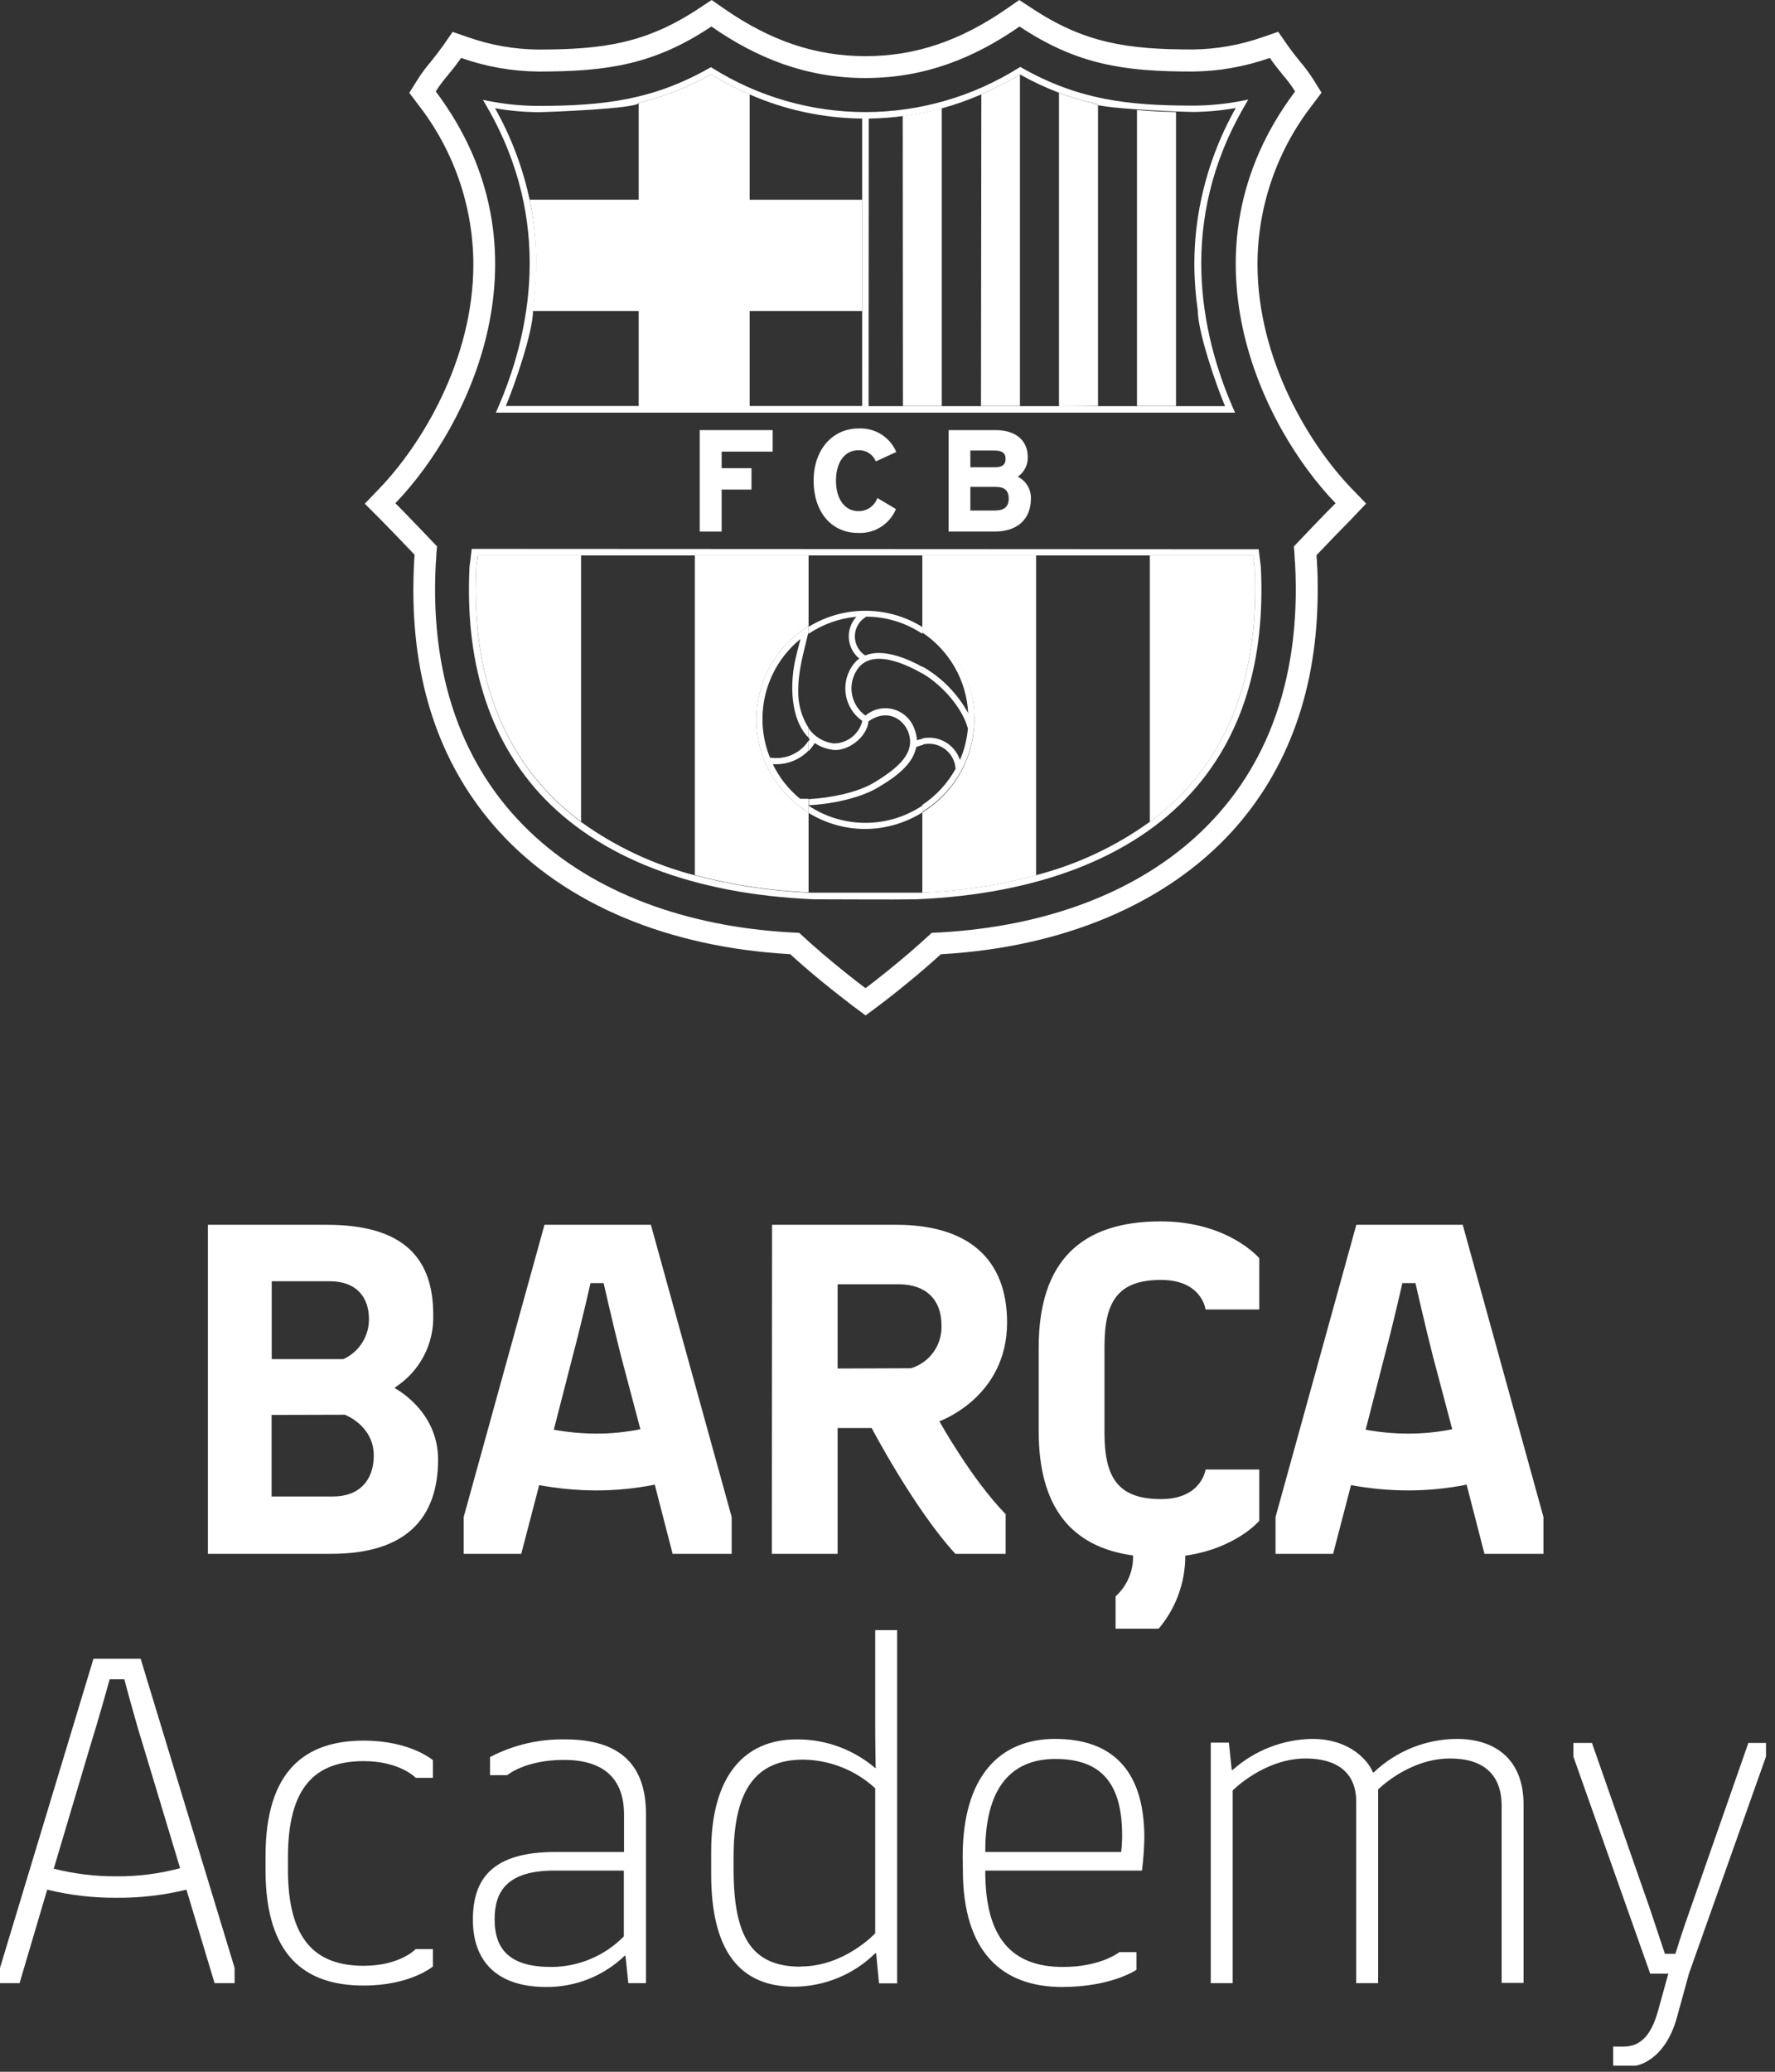 <svg width="210" height="245" viewBox="0 0 210 245" fill="none" xmlns="http://www.w3.org/2000/svg">
<rect x="0" y="0" width="210" height="245" fill="#333333" stroke="none"/>
<path d="M161.627 59.55L159.862 57.72C154.979 52.643 148.773 42.593 148.773 31.238C148.791 24.403 151.082 17.769 155.285 12.379L156.349 10.96L155.414 9.453C154.929 8.688 154.39 7.959 153.802 7.269C153.375 6.746 152.94 6.214 152.343 5.367L151.223 3.756L149.386 4.392C146.72 5.33 143.918 5.822 141.093 5.851C133.356 5.851 128.287 5.093 122.041 0.951L120.582 0L119.147 0.999C113.619 4.836 108.3 6.641 102.392 6.641C96.485 6.641 91.158 4.836 85.629 0.999L84.195 0L82.736 0.967C76.498 5.101 71.453 5.859 63.684 5.859C60.859 5.833 58.057 5.343 55.391 4.408L53.553 3.772L52.433 5.384C51.845 6.189 51.402 6.77 50.974 7.294C50.383 7.98 49.844 8.71 49.363 9.478L48.428 10.977L49.492 12.395C53.693 17.785 55.984 24.419 56.003 31.254C56.003 42.617 49.798 52.659 44.914 57.736L43.157 59.566L44.954 61.363C45.913 62.322 47.63 64.111 49.048 65.602C49.048 65.658 48.992 66.408 48.992 66.408V66.553C48.928 67.657 48.903 68.745 48.903 69.777C48.903 81.309 52.304 90.908 59.05 98.33C66.859 106.922 79.061 112.031 93.487 112.837C97.065 116.109 100.74 118.817 100.869 118.938L102.408 120.082L103.948 118.938C104.117 118.809 107.736 116.109 111.314 112.845C125.732 112.039 137.909 106.913 145.751 98.338C152.488 90.916 155.897 81.326 155.897 69.785C155.897 68.713 155.897 67.625 155.809 66.561V66.416C155.809 66.416 155.76 65.723 155.752 65.658C157.066 64.28 158.839 62.435 159.854 61.419L161.627 59.55ZM153.077 64.619C153.206 65.924 153.133 65.876 153.222 66.642C154.761 95.655 134.597 109.299 110.234 110.314C106.502 113.796 102.4 116.859 102.4 116.859C102.4 116.859 98.274 113.796 94.551 110.314C70.188 109.299 50.016 95.623 51.555 66.642C51.651 65.836 51.555 65.924 51.708 64.619C50.306 63.136 47.993 60.726 46.776 59.509C55.52 50.426 65.715 29.65 51.555 10.816C52.49 9.316 53.167 8.825 54.553 6.85C57.49 7.887 60.578 8.431 63.692 8.462C71.808 8.462 77.393 7.656 84.162 3.135C89.554 6.883 95.397 9.228 102.392 9.228C109.388 9.228 115.231 6.883 120.622 3.135C127.432 7.656 132.977 8.462 141.093 8.462C144.207 8.43 147.294 7.885 150.232 6.85C151.618 8.825 152.295 9.316 153.222 10.816C139.07 29.65 149.265 50.426 158.009 59.509C156.784 60.726 154.471 63.144 153.077 64.619Z" fill="white"/>
<path d="M55.81 64.909L55.665 66.158L55.552 66.964C54.988 78.134 57.768 87.112 63.813 93.793C70.76 101.409 81.994 105.753 96.324 106.349H96.566C100.869 106.349 104.931 106.398 108.388 106.349C122.726 105.753 133.968 101.409 140.907 93.793C146.96 87.144 149.732 78.134 149.168 66.988L149.063 66.182L148.91 64.957L55.81 64.909ZM56.358 67.02L56.455 66.279C56.455 66.279 56.495 65.965 56.527 65.683H148.265C148.265 65.965 148.33 66.271 148.33 66.271L148.435 67.077C148.483 67.996 148.499 68.906 148.499 69.809C148.499 79.48 145.775 87.362 140.367 93.293C139.053 94.732 137.604 96.041 136.039 97.202C131.984 100.123 127.42 102.263 122.581 103.512C118.181 104.677 113.669 105.366 109.122 105.568H108.396C106.68 105.568 104.802 105.568 102.819 105.568H95.663C91.116 105.366 86.604 104.677 82.204 103.512C77.365 102.263 72.8 100.123 68.745 97.202C67.181 96.046 65.735 94.739 64.425 93.302C59.018 87.37 56.285 79.472 56.285 69.809C56.285 68.866 56.31 67.947 56.358 67.02Z" fill="white"/>
<path d="M121.597 54.085C121.597 52.062 120.163 50.862 117.761 50.862H112.225V62.862H117.673C120.364 62.862 121.968 61.403 121.968 58.953C121.982 58.42 121.843 57.893 121.567 57.436C121.292 56.979 120.891 56.611 120.413 56.374C120.784 56.121 121.087 55.779 121.294 55.379C121.501 54.98 121.605 54.535 121.597 54.085ZM114.803 53.279H117.656C118.825 53.279 118.97 53.811 118.97 54.279C118.97 54.932 118.583 55.254 117.777 55.254H114.803V53.279ZM117.793 60.371H114.803V57.575H117.793C118.849 57.575 119.341 58.018 119.341 58.961C119.341 59.904 118.809 60.364 117.793 60.364V60.371Z" fill="white"/>
<path d="M101.538 53.247C101.959 53.222 102.377 53.324 102.739 53.539C103.101 53.755 103.39 54.074 103.569 54.456L103.625 54.561L106.043 53.449L105.987 53.336C105.605 52.501 104.981 51.801 104.197 51.325C103.412 50.85 102.503 50.621 101.586 50.668C98.451 50.668 96.259 53.215 96.259 56.85C96.259 60.484 98.322 63.023 101.506 63.023C102.435 63.074 103.358 62.842 104.153 62.357C104.947 61.872 105.575 61.157 105.954 60.307L106.003 60.202L103.819 58.905L103.754 59.01C103.575 59.443 103.269 59.812 102.877 60.068C102.484 60.324 102.023 60.455 101.554 60.444C99.942 60.444 98.903 59.002 98.903 56.85C98.903 54.698 99.91 53.247 101.538 53.247Z" fill="white"/>
<path d="M91.416 53.408V50.862H82.784V62.862H85.379V57.897H88.909V55.367H85.379V53.408H91.416Z" fill="white"/>
<path d="M58.897 48.259L58.663 48.798H146.122L145.88 48.259C142.084 39.53 139.239 26.249 147.258 12.508L147.685 11.774L146.879 11.936C144.983 12.301 143.056 12.487 141.125 12.492C133.324 12.492 127.513 11.766 120.904 8.027L120.711 7.914L120.517 8.027C115.095 11.431 108.826 13.243 102.424 13.257C96.015 13.261 89.733 11.459 84.299 8.059L84.106 7.946L83.904 8.059C77.304 11.799 71.493 12.524 63.684 12.524C61.755 12.52 59.831 12.334 57.938 11.968L57.132 11.807L57.559 12.54C65.546 26.249 62.701 39.53 58.897 48.259ZM102.779 14.023C104.219 14.003 105.657 13.893 107.083 13.693C107.687 13.612 108.284 13.515 108.88 13.402L109.283 13.322C109.976 13.185 110.669 13.016 111.362 12.83C112.966 12.393 114.536 11.841 116.061 11.178L117.237 10.646L117.415 10.558C118.132 10.219 118.841 9.856 119.55 9.462C119.929 9.252 120.3 9.034 120.679 8.809C122.155 9.638 123.69 10.357 125.272 10.96C126.03 11.243 126.788 11.501 127.545 11.726H127.601L128.698 12.024H128.754L129.89 12.29V12.435C132.308 12.951 140.222 13.241 141.076 13.241C142.795 13.231 144.51 13.075 146.202 12.774C144.295 16.153 142.915 19.802 142.108 23.597C141.58 26.067 141.31 28.584 141.302 31.109C141.305 32.996 141.443 34.882 141.713 36.75C141.713 39.224 143.881 45.567 144.937 48.033H102.763L102.779 14.023ZM62.66 23.613C61.849 19.823 60.468 16.176 58.566 12.798C60.256 13.099 61.968 13.255 63.684 13.265C64.699 13.265 75.563 12.846 75.563 12.161C78.549 11.446 81.419 10.315 84.09 8.801C85.57 9.69 87.108 10.482 88.692 11.17C92.893 13.006 97.421 13.976 102.005 14.023V48.017H59.84C60.871 45.599 63.063 39.232 63.063 36.734C63.334 34.865 63.471 32.98 63.474 31.092C63.461 28.578 63.188 26.072 62.66 23.613Z" fill="white"/>
<path d="M63.063 36.758C63.34 34.89 63.481 33.005 63.482 31.117C63.477 33.005 63.337 34.89 63.063 36.758Z" fill="white"/>
<path d="M63.442 31.133C63.44 33.021 63.3 34.906 63.023 36.774H75.563V48.057H88.692V36.774H102.005V23.622H88.692V11.17C87.108 10.482 85.57 9.69 84.09 8.801C81.419 10.315 78.549 11.446 75.563 12.161V23.613H62.668C63.186 26.086 63.445 28.606 63.442 31.133Z" fill="white"/>
<path d="M129.906 12.451V12.306L128.77 12.04L129.213 12.161C129.213 12.266 129.471 12.363 129.906 12.451Z" fill="white"/>
<path d="M125.288 10.953C126.046 11.243 126.804 11.492 127.561 11.718C126.804 11.492 126.046 11.235 125.288 10.953Z" fill="white"/>
<path d="M129.906 48.017V12.451C129.471 12.363 129.213 12.266 129.213 12.161L128.77 12.04H128.714L127.618 11.742H127.561C126.804 11.517 126.046 11.267 125.288 10.977V48.049L129.906 48.017Z" fill="white"/>
<path d="M134.516 13.008V48.017H139.134V13.249C137.522 13.217 135.999 13.145 134.516 13.008Z" fill="white"/>
<path d="M116.061 48.017H120.671V8.809C120.308 9.034 119.937 9.244 119.566 9.453C118.857 9.848 118.148 10.211 117.431 10.55L117.253 10.638L116.754 10.864L116.101 11.162L116.061 48.017Z" fill="white"/>
<path d="M106.825 48.017H111.419V12.814H111.338C110.645 12.999 109.952 13.169 109.259 13.306L108.856 13.386C108.259 13.499 107.663 13.596 107.059 13.677L106.801 13.717L106.825 48.017Z" fill="white"/>
<path d="M68.745 97.162V65.683H56.527C56.527 65.965 56.455 66.279 56.455 66.279L56.358 67.02C56.31 67.947 56.285 68.866 56.285 69.769C56.285 79.44 59.018 87.33 64.425 93.261C65.735 94.699 67.181 96.006 68.745 97.162Z" fill="white"/>
<path d="M82.204 103.48C86.604 104.644 91.116 105.333 95.663 105.535V96.09C93.774 94.938 92.213 93.32 91.131 91.39C90.048 89.461 89.48 87.285 89.481 85.073C89.481 82.862 90.05 80.688 91.133 78.76C92.215 76.832 93.775 75.215 95.663 74.064V65.683H82.204V103.48Z" fill="white"/>
<path d="M115.279 85.073C115.28 87.28 114.714 89.451 113.636 91.377C112.558 93.303 111.004 94.921 109.122 96.074V105.576C113.669 105.374 118.181 104.685 122.581 103.521C127.42 102.272 131.984 100.132 136.039 97.21C137.604 96.049 139.053 94.74 140.367 93.302C145.775 87.37 148.499 79.472 148.499 69.817C148.499 68.914 148.499 68.004 148.435 67.085L148.33 66.279C148.33 66.279 148.33 65.973 148.265 65.691H136.039V97.178C131.983 100.098 127.419 102.238 122.581 103.488V65.683H109.122V74.08C111.003 75.233 112.556 76.849 113.634 78.773C114.712 80.698 115.279 82.867 115.279 85.073Z" fill="white"/>
<path d="M114.546 84.34C113.317 82.09 111.501 80.215 109.291 78.916L109.122 78.827V79.633C111.451 81.003 113.836 83.663 114.513 86.153C114.401 87.437 114.083 88.694 113.57 89.876C113.275 88.976 112.657 88.218 111.836 87.746C111.015 87.274 110.048 87.123 109.122 87.322V88.055C109.572 87.939 110.043 87.924 110.5 88.011C110.958 88.099 111.39 88.286 111.766 88.561C112.142 88.835 112.452 89.189 112.675 89.598C112.898 90.006 113.028 90.459 113.055 90.924C112.102 92.638 110.753 94.1 109.122 95.187V95.993C111.004 94.84 112.558 93.223 113.636 91.297C114.714 89.37 115.28 87.2 115.279 84.992C115.279 82.787 114.712 80.617 113.634 78.693C112.556 76.768 111.003 75.152 109.122 74V74.806C110.708 75.861 112.024 77.273 112.966 78.928C113.908 80.584 114.449 82.437 114.546 84.34Z" fill="white"/>
<path d="M95.598 95.187H95.663V94.462H94.655C93.298 93.349 92.199 91.955 91.432 90.376H91.722C92.453 90.39 93.179 90.254 93.855 89.977C94.531 89.699 95.144 89.287 95.655 88.764V87.596C95.231 88.247 94.647 88.778 93.958 89.136C93.269 89.495 92.498 89.669 91.722 89.643C91.511 89.642 91.301 89.626 91.093 89.594C90.504 88.143 90.203 86.591 90.207 85.025C90.205 83.212 90.608 81.422 91.386 79.786C92.164 78.149 93.297 76.706 94.704 75.563C94.478 76.458 94.26 77.248 94.083 78.045C93.471 80.85 93.471 85.049 95.655 87.225V86.072C94.824 84.755 94.401 83.221 94.438 81.664C94.438 79.246 95.083 77.183 95.615 74.894H95.655V74.064C93.767 75.215 92.207 76.832 91.124 78.76C90.042 80.688 89.473 82.862 89.473 85.073C89.472 87.285 90.04 89.461 91.123 91.39C92.205 93.32 93.766 94.938 95.655 96.09V95.236L95.598 95.187Z" fill="white"/>
<path d="M109.122 96.074V95.268C107.13 96.599 104.788 97.309 102.392 97.307C99.998 97.311 97.655 96.605 95.663 95.276V96.13C97.681 97.373 100.005 98.032 102.376 98.032C104.763 98.02 107.099 97.342 109.122 96.074Z" fill="white"/>
<path d="M101.328 72.936C101.012 73.275 100.768 73.676 100.612 74.113C100.457 74.55 100.392 75.014 100.423 75.478C100.454 75.941 100.58 76.392 100.792 76.805C101.005 77.218 101.3 77.582 101.659 77.876C101.296 78.15 100.987 78.489 100.748 78.876C100.093 79.897 99.86 81.133 100.098 82.324C100.335 83.514 101.025 84.566 102.022 85.258C101.836 86.015 101.403 86.688 100.791 87.17C100.179 87.652 99.424 87.915 98.645 87.918C98.048 87.849 97.473 87.653 96.959 87.343C96.444 87.033 96.002 86.616 95.663 86.121V87.273L95.808 87.418C95.768 87.499 95.711 87.563 95.663 87.644V88.812C95.94 88.527 96.183 88.21 96.388 87.87C97.039 88.302 97.781 88.578 98.556 88.675C100.249 88.893 102.586 87.209 102.747 85.307C105.076 83.695 106.865 85.154 107.405 86.443C108.469 88.998 106.228 90.843 103.375 92.568C101.417 93.737 98.185 94.373 95.703 94.502V95.228C98.274 95.099 101.643 94.422 103.762 93.189C105.882 91.956 108.001 90.432 108.396 88.353C108.651 88.229 108.923 88.142 109.202 88.095V87.362C108.958 87.399 108.718 87.458 108.485 87.539C108.459 87.051 108.347 86.571 108.155 86.121C107.951 85.573 107.618 85.083 107.184 84.692C106.751 84.3 106.229 84.019 105.664 83.872C105.098 83.725 104.506 83.716 103.936 83.847C103.367 83.977 102.837 84.243 102.392 84.622C101.564 84.03 100.996 83.142 100.805 82.143C100.615 81.144 100.817 80.109 101.369 79.254C102.779 77.006 105.995 77.9 108.936 79.544C109.001 79.58 109.063 79.62 109.122 79.665V78.859C107.018 77.707 104.326 76.7 102.36 77.513C101.973 77.261 101.658 76.914 101.444 76.505C101.231 76.097 101.125 75.639 101.139 75.178C101.153 74.717 101.285 74.267 101.523 73.871C101.761 73.476 102.096 73.148 102.497 72.92C104.856 72.936 107.159 73.642 109.122 74.951V74.145C107.095 72.891 104.759 72.226 102.376 72.227C100.005 72.227 97.681 72.885 95.663 74.129V74.951C97.352 73.813 99.3 73.12 101.328 72.936Z" fill="white"/>
<path d="M95.598 95.187L95.663 95.236V95.187H95.598Z" fill="white"/>
<path d="M0 234.523H2.313L5.585 223.466C8.262 224.121 11.009 224.444 13.765 224.425C16.558 224.45 19.344 224.128 22.058 223.466L25.387 234.523H27.756V232.718L16.642 196.161H11.057L0 232.718V234.523ZM10.606 206.711C11.734 203.1 12.975 198.587 12.975 198.587H14.708C14.708 198.587 15.893 203.1 17.021 206.711L21.309 220.927C18.843 221.586 16.3 221.908 13.749 221.886C11.257 221.899 8.774 221.596 6.359 220.984L10.606 206.711Z" fill="white"/>
<path d="M31.415 221.153C31.415 231.307 36.097 234.805 43.036 234.805C48.565 234.805 51.216 232.548 51.216 232.548V230.493H49.185C49.185 230.493 47.324 232.468 43.036 232.468C37.282 232.468 34.066 229.365 34.066 221.072V219.662C34.066 211.312 37.29 208.266 43.036 208.266C47.324 208.266 49.185 210.241 49.185 210.241H51.216V208.153C51.216 208.153 48.565 205.84 43.036 205.84C36.097 205.84 31.415 209.394 31.415 219.493V221.153Z" fill="white"/>
<path d="M57.978 209.926H60.009C60.009 209.926 62.096 208.121 66.722 208.121C71.348 208.121 73.83 210.265 73.83 214.609V219.009H65.707C58.26 219.009 55.947 222.168 55.947 227.02C55.947 231.702 58.542 234.974 64.635 234.974C68.079 234.998 71.397 233.68 73.887 231.299H74L74.338 234.523H76.425V214.496C76.425 208.742 73.379 205.695 66.891 205.695C63.792 205.63 60.726 206.348 57.978 207.783V209.926ZM65.231 232.605C60.396 232.605 58.518 230.63 58.518 226.963C58.518 223.635 60.041 221.209 65.57 221.209H73.806V228.994C72.689 230.13 71.359 231.033 69.891 231.653C68.424 232.273 66.848 232.596 65.255 232.605H65.231Z" fill="white"/>
<path d="M84.138 221.628C84.138 230.493 87.362 234.942 93.954 234.942C97.543 234.921 100.982 233.505 103.545 230.993H103.658L103.996 234.547H106.14V192.776H103.545V203.946C103.545 206.316 103.601 209.08 103.601 209.08H103.545C100.95 206.869 97.645 205.668 94.236 205.695C87.974 205.695 84.138 210.152 84.138 218.953V221.628ZM94.744 232.573C88.933 232.573 86.79 229.075 86.79 221.008V219.597C86.79 211.812 89.328 208.089 95.026 208.089C98.186 208.129 101.219 209.334 103.545 211.474V228.624C103.545 228.624 99.934 232.548 94.744 232.548V232.573Z" fill="white"/>
<path d="M113.917 221.153C113.917 230.824 118.543 234.974 125.651 234.974C131.518 234.974 134.452 232.943 134.452 232.943V230.856H132.421C132.421 230.856 130.277 232.605 125.764 232.605C119.784 232.605 116.568 229.276 116.568 221.322V221.209H135.105C135.27 219.918 135.364 218.618 135.387 217.317C135.387 208.967 131.212 205.639 124.837 205.639C118.237 205.639 113.893 210.096 113.893 219.573L113.917 221.153ZM116.568 218.896C116.568 210.773 120.179 208.008 124.861 208.008C130.277 208.008 132.759 210.885 132.759 217.035C132.761 217.694 132.723 218.354 132.647 219.009H116.568V218.896Z" fill="white"/>
<path d="M143.244 234.523H145.839V211.732C145.839 211.732 149.563 207.952 154.471 207.952C158.194 207.952 160.451 209.644 160.451 213.029V234.523H163.046V211.619C163.046 211.619 166.656 207.952 171.564 207.952C175.457 207.952 177.657 209.813 177.657 213.537V234.491H180.252V213.368C180.252 208.177 177.029 205.639 172.354 205.639C168.699 205.658 165.188 207.07 162.538 209.588H162.425C161.918 208.29 159.774 205.639 155.261 205.639C151.781 205.687 148.436 206.989 145.839 209.306H145.727L145.388 206.082H143.244V234.523Z" fill="white"/>
<path d="M190.85 242.026V244.283H193.502C193.502 244.283 196.943 243.888 198.41 238.528L199.82 233.395L208.935 207.726V206.114H206.848L200.022 225.634C199.006 228.454 198.216 231.049 198.216 231.049H196.975L195.17 225.634L188.344 206.114H186.144V207.726L195.234 233.395H197.378L196.193 237.682C195.291 241.011 193.88 242.026 192.019 242.026H190.85Z" fill="white"/>
<path d="M24.597 183.75H39.184C48.001 183.75 51.829 179.575 51.829 172.588C51.829 166.81 46.735 164.182 46.735 164.182V164.069C48.167 163.152 49.337 161.879 50.129 160.375C50.922 158.87 51.31 157.186 51.257 155.486C51.257 149.039 48.033 144.84 38.668 144.84H24.597V183.75ZM38.958 151.513C42.335 151.513 43.649 153.568 43.649 155.978C43.66 156.978 43.379 157.96 42.841 158.803C42.303 159.646 41.531 160.314 40.618 160.725H32.148V151.513H38.958ZM40.788 167.301C40.788 167.301 44.221 168.558 44.221 172.137C44.221 174.998 42.561 176.972 39.385 176.972H32.132V167.325L40.788 167.301Z" fill="white"/>
<path d="M54.859 183.75H61.669L63.789 175.626C66.017 176.036 68.277 176.247 70.542 176.255C72.867 176.253 75.185 176.024 77.465 175.57L79.577 183.75H86.564V179.398L77.006 144.84H64.417L54.859 179.398V183.75ZM67.754 160.378C68.721 156.776 69.865 151.739 69.865 151.739H71.413C71.413 151.739 72.557 156.776 73.476 160.378L75.765 169.018C74.051 169.364 72.307 169.536 70.558 169.534C68.869 169.53 67.183 169.376 65.521 169.074L67.754 160.378Z" fill="white"/>
<path d="M91.319 183.75H99.096V168.873H103.126C103.126 168.873 108.138 178.431 113.03 183.75H118.978V179.06C114.949 174.941 111.137 168.075 111.137 168.075C111.137 168.075 119.147 165.27 119.147 156.397C119.147 148.846 114.513 144.84 106.043 144.84H91.343L91.319 183.75ZM99.096 161.837V151.876H106.349C109.492 151.876 111.386 153.649 111.386 156.711C111.435 157.841 111.107 158.954 110.453 159.876C109.799 160.798 108.857 161.477 107.776 161.805L99.096 161.837Z" fill="white"/>
<path d="M122.887 169.243C122.887 178.278 126.779 182.944 134.049 183.943C134.075 184.851 133.905 185.753 133.549 186.588C133.192 187.423 132.659 188.17 131.986 188.779V192.607H137.079C139.122 190.193 140.239 187.13 140.23 183.968C146.234 183.113 148.983 179.849 148.983 179.849V173.781H142.632C142.632 173.781 142.173 177.278 137.369 177.278C132.276 177.278 130.672 174.756 130.672 169.437V159.202C130.672 153.883 132.284 151.36 137.369 151.36C142.205 151.36 142.632 154.858 142.632 154.858H148.983V148.789C148.983 148.789 145.324 144.437 137.313 144.437C127.98 144.437 122.887 149.071 122.887 159.371V169.243Z" fill="white"/>
<path d="M150.909 183.75H157.719L159.838 175.626C162.064 176.037 164.321 176.247 166.584 176.255C168.911 176.254 171.232 176.024 173.515 175.57L175.626 183.75H182.606V179.398L173.055 144.84H160.467L150.909 179.398V183.75ZM163.803 160.378C164.771 156.776 165.915 151.739 165.915 151.739H167.462C167.462 151.739 168.607 156.776 169.525 160.378L171.814 169.018C170.098 169.364 168.351 169.536 166.6 169.534C164.913 169.53 163.23 169.376 161.571 169.074L163.803 160.378Z" fill="white"/>
</svg>
